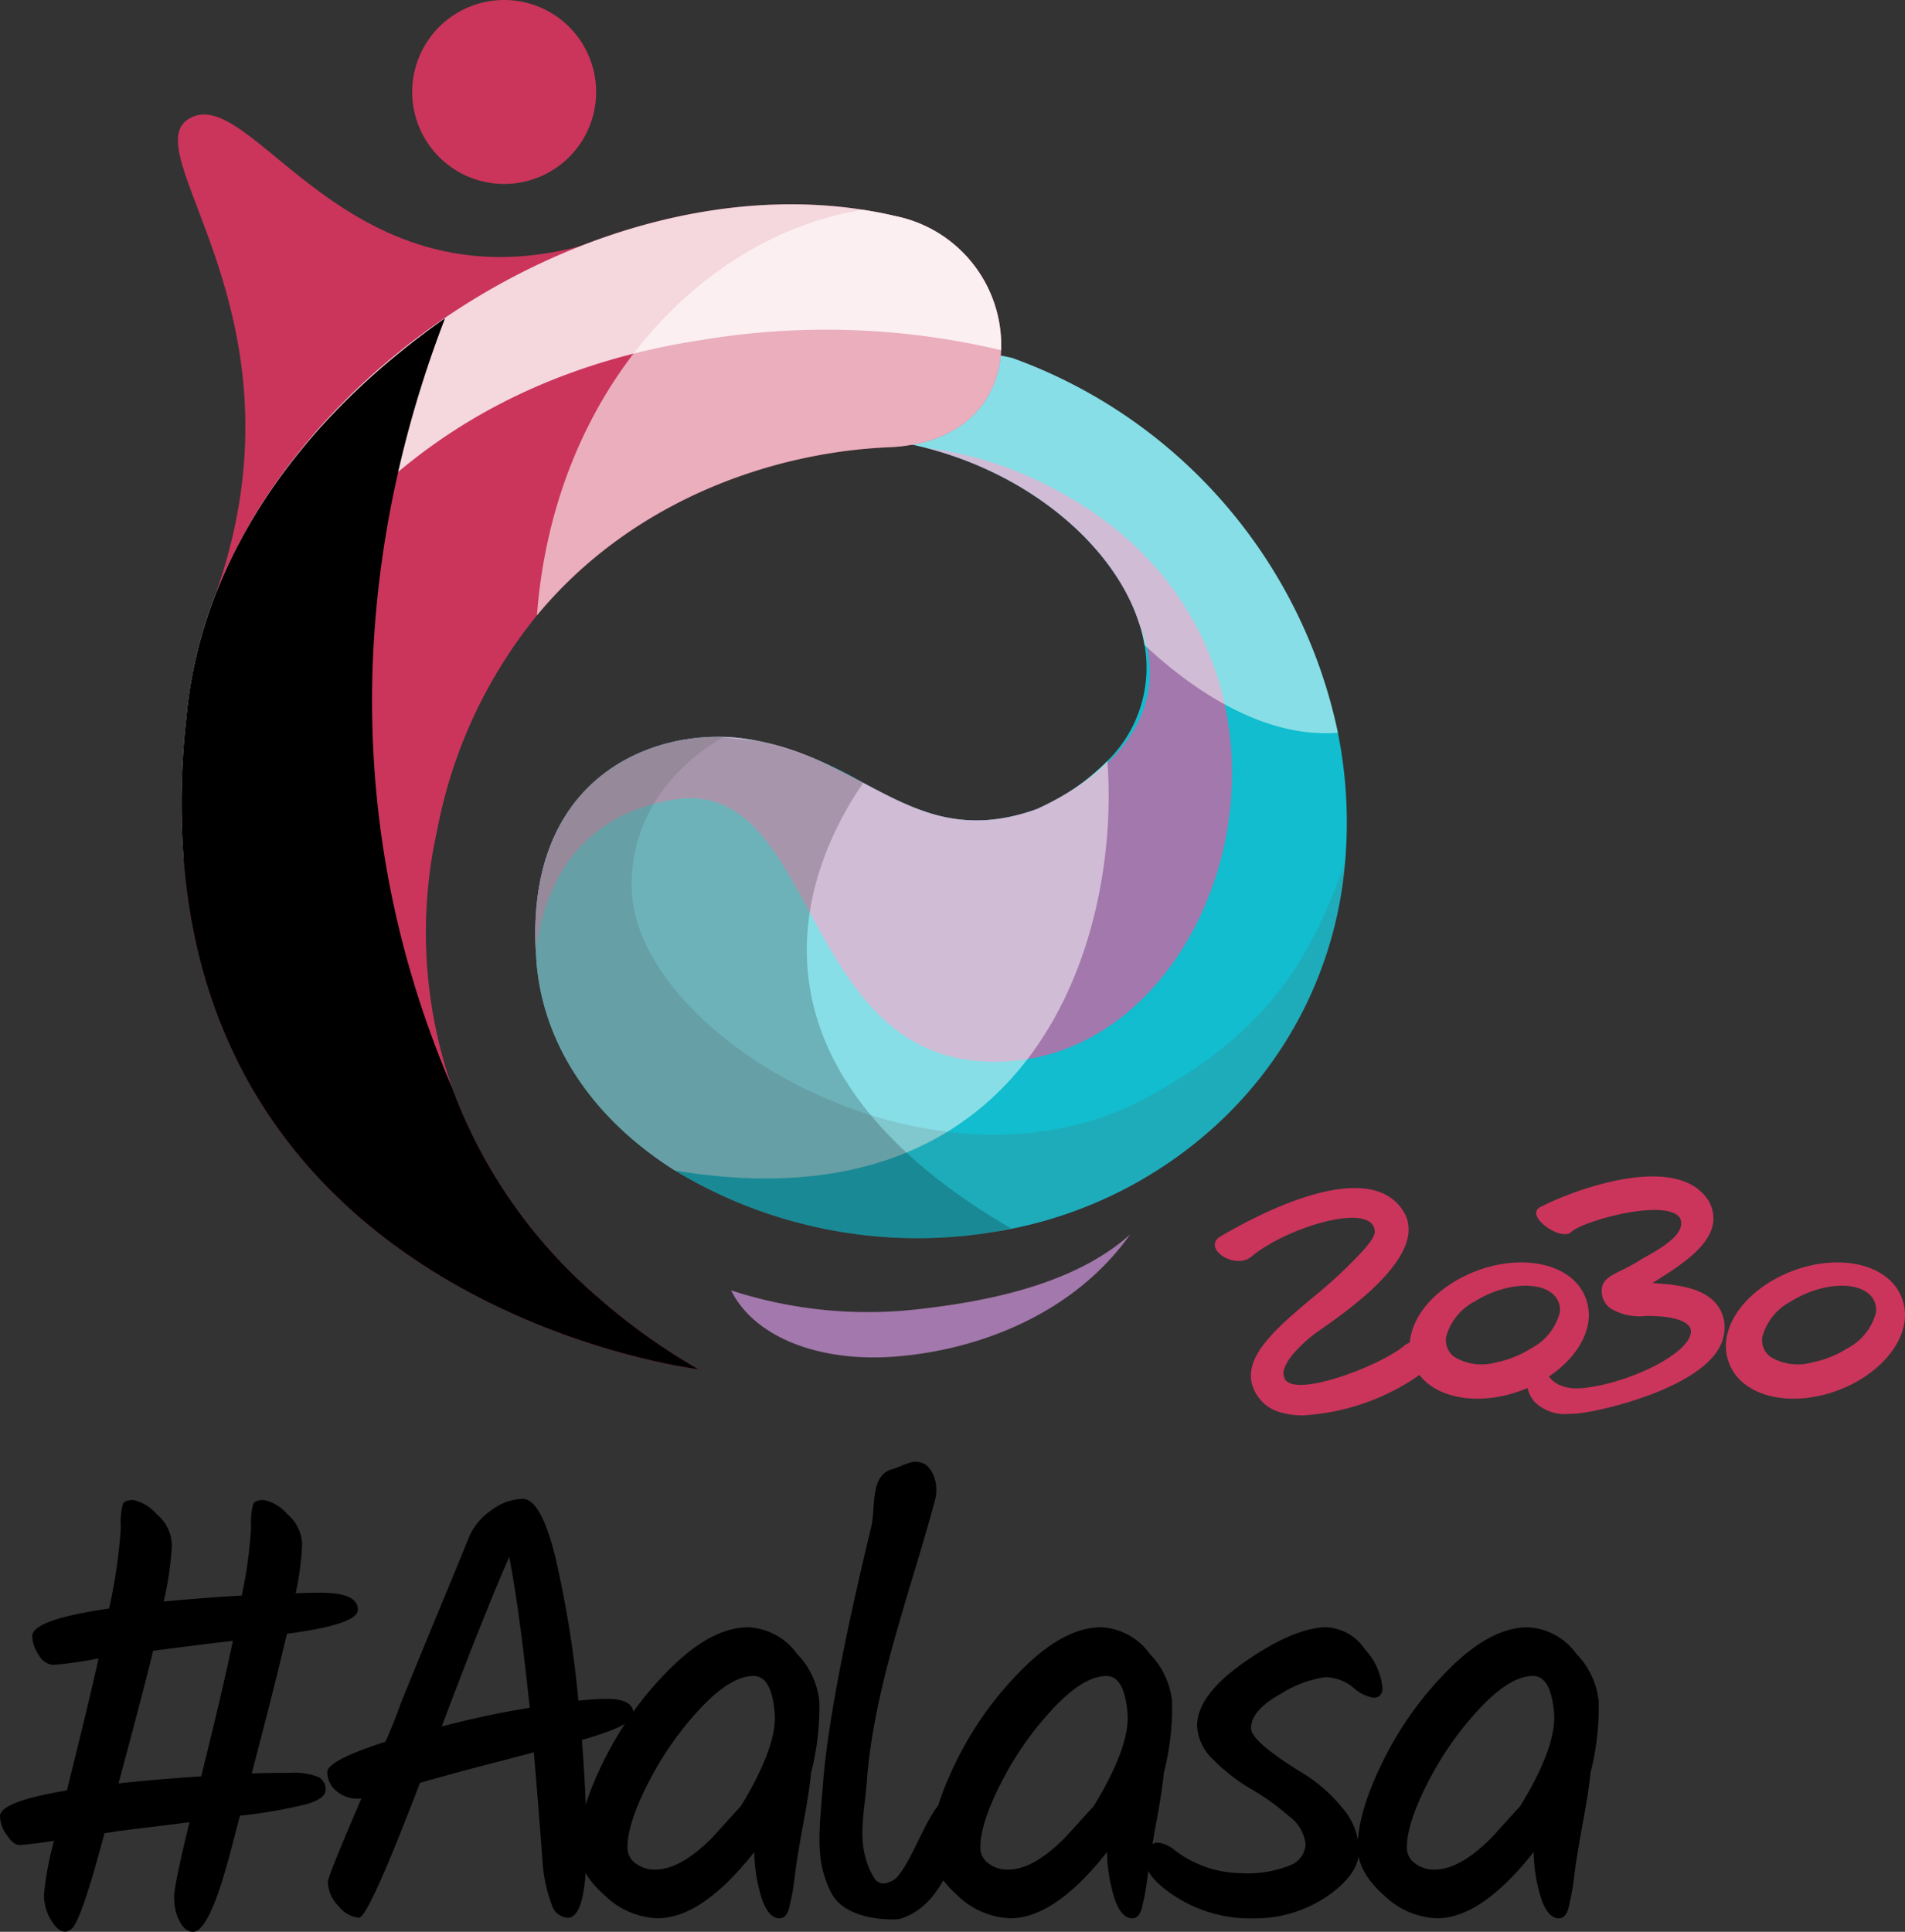 <svg xmlns="http://www.w3.org/2000/svg" xmlns:xlink="http://www.w3.org/1999/xlink" id="Aalasa_2030" data-name="Aalasa 2030" width="185.429" height="188.007" viewBox="0 0 185.429 188.007"><rect x="0" y="0" width="185.429" height="188.007" fill="#333333" stroke="none"/><defs><clipPath id="clip-path"><rect id="Rectangle_28" data-name="Rectangle 28" width="185.429" height="188.007" fill="none"></rect></clipPath><clipPath id="clip-path-3"><rect id="Rectangle_20" data-name="Rectangle 20" width="55.802" height="42.977" fill="none"></rect></clipPath><clipPath id="clip-path-4"><rect id="Rectangle_21" data-name="Rectangle 21" width="78.817" height="48.772" fill="none"></rect></clipPath><clipPath id="clip-path-5"><rect id="Rectangle_22" data-name="Rectangle 22" width="62.769" height="37.501" fill="none"></rect></clipPath><clipPath id="clip-path-6"><rect id="Rectangle_23" data-name="Rectangle 23" width="46.287" height="48.771" fill="none"></rect></clipPath><clipPath id="clip-path-7"><rect id="Rectangle_24" data-name="Rectangle 24" width="79.795" height="63.677" fill="none"></rect></clipPath><clipPath id="clip-path-8"><rect id="Rectangle_25" data-name="Rectangle 25" width="50.361" height="102.297" fill="none"></rect></clipPath><clipPath id="clip-path-9"><rect id="Rectangle_26" data-name="Rectangle 26" width="45.198" height="39.469" fill="none"></rect></clipPath></defs><g id="Group_173" data-name="Group 173" clip-path="url(#clip-path)"><g id="Group_172" data-name="Group 172"><g id="Group_171" data-name="Group 171" clip-path="url(#clip-path)"><path id="Path_219" data-name="Path 219" d="M44.718,8.951A8.951,8.951,0,1,1,35.767,0a8.95,8.95,0,0,1,8.951,8.951" transform="translate(13.307)" fill="#cb355b"></path><path id="Path_220" data-name="Path 220" d="M54.623,19.016C29.14,28.644,19.41,4.829,12.98,7.687s11.807,18.781,2.416,46C35.809,59.4,54.623,19.016,54.623,19.016" transform="translate(5.743 3.695)" fill="#cb355b"></path><path id="Path_221" data-name="Path 221" d="M113.642,72.7a39.067,39.067,0,0,1-13.236,26.184,41.5,41.5,0,0,1-20.828,9.757.113.113,0,0,1-.043.006,45.632,45.632,0,0,1-31.113-5.955C40.885,97.94,35.633,90.881,34.94,82.4c-.021-.368-.049-.736-.07-1.1-.814-15.784,9.714-20.805,17.68-20.822.23,0,.461,0,.691.01.44.016.869.049,1.291.094.66.07,1.3.169,1.912.284a35.5,35.5,0,0,1,10.3,4.094c5.1,2.708,9.7,5.165,16.972,2.521.477-.224.944-.45,1.389-.687a21.2,21.2,0,0,0,5.4-3.961,12.716,12.716,0,0,0,3.621-11.291,14.384,14.384,0,0,0-.479-1.989c-.01-.016-.016-.022-.016-.033C91.3,42.078,83.206,35.033,72.894,32.369a34.923,34.923,0,0,0-20.525.94,38.012,38.012,0,0,0-7.423,3.627c-.138.082-.286.171-.423.263a38.953,38.953,0,0,1,5.654-6.1c8.345-7.252,19.278-10.17,31.077-7.483a49.561,49.561,0,0,1,31.69,36.468,44.109,44.109,0,0,1,.7,12.615" transform="translate(17.282 11.229)" fill="#11bdce"></path><path id="Path_222" data-name="Path 222" d="M81.7,88.753C60.216,90.974,63,61.025,48.306,63.362,37.986,65,35.456,73.276,34.87,78.067c-.881-17.138,11.6-21.586,19.662-20.717,12.263,1.326,16.931,11.356,29.175,6.9.483-.224.947-.45,1.392-.688,9.051-4.733,11.053-11.35,8.542-17.241a.068.068,0,0,1-.012-.031C91.3,38.848,83.206,31.8,72.892,29.14a35.52,35.52,0,0,1,12.476,4.01c28.463,14.955,17.82,53.369-3.669,55.6" transform="translate(17.282 14.46)" fill="#a378ac"></path><g id="Group_152" data-name="Group 152" transform="translate(52.106 71.707)" opacity="0.5" style="mix-blend-mode: soft-light;isolation: isolate"><g id="Group_151" data-name="Group 151"><g id="Group_150" data-name="Group 150" clip-path="url(#clip-path-3)"><path id="Path_223" data-name="Path 223" d="M48.423,90.134c-7.538-4.748-12.79-11.807-13.483-20.285-.021-.368-.049-.736-.072-1.1C33.99,51.61,46.472,47.16,54.532,48.028a23.925,23.925,0,0,1,2.8.477,28.991,28.991,0,0,1,6.378,2.336c3.138,1.522,5.9,3.274,8.9,4.308a15.236,15.236,0,0,0,6.109.884,17.793,17.793,0,0,0,5-1.1c.479-.226.946-.45,1.39-.687a21.2,21.2,0,0,0,5.4-3.962c1.285,16.982-6.934,45.683-42.079,39.854" transform="translate(-34.825 -47.925)" fill="#fff"></path></g></g></g><g id="Group_155" data-name="Group 155" transform="translate(52.106 71.705)" opacity="0.18"><g id="Group_154" data-name="Group 154"><g id="Group_153" data-name="Group 153" clip-path="url(#clip-path-4)"><path id="Path_224" data-name="Path 224" d="M113.642,60.143a39.067,39.067,0,0,1-13.236,26.184C85.085,99.826,62.668,99.1,48.423,90.135,40.885,85.387,35.633,78.328,34.94,69.85c-.021-.368-.049-.736-.07-1.1C34.035,52.5,45.209,47.655,53.241,47.935c-3.064,1.571-9.381,6.539-9.022,15,.607,14.309,29.457,31.141,49.937,20.2,12.351-6.6,16.272-14.027,19.487-23" transform="translate(-34.824 -47.924)" fill="#5f6060"></path></g></g></g><g id="Group_158" data-name="Group 158" transform="translate(67.457 33.857)" opacity="0.5" style="mix-blend-mode: soft-light;isolation: isolate"><g id="Group_157" data-name="Group 157"><g id="Group_156" data-name="Group 156" clip-path="url(#clip-path-5)"><path id="Path_225" data-name="Path 225" d="M107.853,60.081c-7.575.6-14.675-4.653-18.823-8.538a14.326,14.326,0,0,0-.477-1.989c-.012-.016-.016-.022-.016-.033C86.207,42.076,78.114,35.034,67.8,32.369a34.923,34.923,0,0,0-20.525.94l-2.192-2.214c8.345-7.252,19.278-10.168,31.08-7.483a49.564,49.564,0,0,1,31.689,36.469" transform="translate(-45.084 -22.628)" fill="#fff"></path></g></g></g><g id="Group_161" data-name="Group 161" transform="translate(52.106 71.706)" opacity="0.2" style="mix-blend-mode: soft-light;isolation: isolate"><g id="Group_160" data-name="Group 160"><g id="Group_159" data-name="Group 159" clip-path="url(#clip-path-6)"><path id="Path_226" data-name="Path 226" d="M81.112,95.76c-.516.109-1.032.22-1.532.325a.153.153,0,0,1-.045,0,45.632,45.632,0,0,1-31.113-5.955c-7.537-4.746-12.79-11.807-13.481-20.285-.022-.368-.049-.736-.072-1.1-.814-15.784,9.714-20.805,17.68-20.822l3.895.391a35.441,35.441,0,0,1,10.3,4.092c-4.939,7.17-14.3,26.636,14.373,43.354" transform="translate(-34.825 -47.924)"></path></g></g></g><path id="Path_227" data-name="Path 227" d="M91.589,27.487c-.209,4.219-2.829,8.077-8.428,9.158a16.605,16.605,0,0,1-2.5.286C69.6,37.4,55.833,41.914,46.407,53.293a46.959,46.959,0,0,0-9.7,20.828,45.954,45.954,0,0,0,1.466,25.212A49.351,49.351,0,0,0,52.3,119.617a60.678,60.678,0,0,0,9.872,7.065s-46.743-5.566-50.16-49.716a73.674,73.674,0,0,1,.28-13.756C13.4,50.54,20.42,38.8,30.358,29.882,43.494,18.1,61.724,11.274,78.129,13.823c1.071.16,2.137.368,3.191.615A12.856,12.856,0,0,1,91.589,27.487" transform="translate(5.86 6.596)" fill="#cb355b"></path><g id="Group_164" data-name="Group 164" transform="translate(17.667 19.885)" opacity="0.8" style="mix-blend-mode: soft-light;isolation: isolate"><g id="Group_163" data-name="Group 163"><g id="Group_162" data-name="Group 162" clip-path="url(#clip-path-7)"><path id="Path_228" data-name="Path 228" d="M91.588,27.487a73.695,73.695,0,0,0-28.975-1.02c-38.89,5.817-48.415,38.63-50.6,50.5a73.629,73.629,0,0,1,.278-13.753C14.965,32.7,51.928,7.539,81.322,14.438A12.85,12.85,0,0,1,91.588,27.487" transform="translate(-11.807 -13.291)" fill="#fff"></path></g></g></g><path id="Path_229" data-name="Path 229" d="M47.562,85.738a42.951,42.951,0,0,0,18.432,1.807c6.429-.738,14.961-2.355,20.416-7.255C80.955,87.973,71.809,91.5,63.68,92.17c-7.5.616-13.861-1.863-16.118-6.432" transform="translate(23.602 39.843)" fill="#a378ac"></path><g id="Group_167" data-name="Group 167" transform="translate(17.667 30.98)" style="mix-blend-mode: soft-light;isolation: isolate"><g id="Group_166" data-name="Group 166"><g id="Group_165" data-name="Group 165" clip-path="url(#clip-path-8)"><path id="Path_230" data-name="Path 230" d="M62.168,123s-46.743-5.568-50.16-49.716a73.672,73.672,0,0,1,.28-13.756C13.4,46.863,20.722,32.442,37.461,20.7c-6.378,16.548-12.452,44.3.715,74.95A49.351,49.351,0,0,0,52.3,115.938,60.587,60.587,0,0,0,62.168,123" transform="translate(-11.808 -20.705)"></path></g></g></g><g id="Group_170" data-name="Group 170" transform="translate(52.266 20.419)" opacity="0.6" style="mix-blend-mode: soft-light;isolation: isolate"><g id="Group_169" data-name="Group 169"><g id="Group_168" data-name="Group 168" clip-path="url(#clip-path-9)"><path id="Path_231" data-name="Path 231" d="M80.114,27.311c-.209,4.219-2.829,8.077-8.428,9.158a16.6,16.6,0,0,1-2.5.286c-11.06.473-24.829,4.982-34.255,16.361C36.59,31.274,51.038,16.125,66.654,13.647c1.071.16,2.137.368,3.191.615A12.856,12.856,0,0,1,80.114,27.311" transform="translate(-34.931 -13.647)" fill="#fff"></path></g></g></g><path id="Path_232" data-name="Path 232" d="M87.637,99.4a7.487,7.487,0,0,1-2.156-.281,3.935,3.935,0,0,1-2.822-2.741c-.793-2.9,2.653-5.752,6.645-9.054A44.944,44.944,0,0,0,93.2,83.644c1.432-1.5,1.4-2.047,1.4-2.053.034-3.12-8.538-.542-12.015,2.364-1.613,1.348-4.95-.887-2.919-2.024,1.3-.726,13.9-8.31,17.69-2.448,3.04,4.7-7.628,11.159-8.859,12.173-3.316,2.732-2.752,3.884-2.75,3.889.329,2.52,9.458-.937,11.819-3a1.6,1.6,0,0,1,2.1,2.4A21.978,21.978,0,0,1,87.637,99.4" transform="translate(39.215 38.347)" fill="#cb355b"></path><path id="Path_233" data-name="Path 233" d="M108.32,84.594c-1.953-2.8-6.914-3.3-11.3-1.142-2.665,1.311-4.589,3.38-5.143,5.536a4.679,4.679,0,0,0,.654,3.907c1.134,1.628,3.292,2.478,5.764,2.478a11.811,11.811,0,0,0,2.741-.331,13.354,13.354,0,0,0,2.787-1.007c2.665-1.311,4.587-3.38,5.143-5.536a4.673,4.673,0,0,0-.651-3.905M106.31,87a5.51,5.51,0,0,1-2.8,3.485,10.225,10.225,0,0,1-3.464,1.375,5.113,5.113,0,0,1-3.993-.552,2.025,2.025,0,0,1-.808-1.923,5.509,5.509,0,0,1,2.8-3.482c2.638-1.653,5.913-2.014,7.46-.824A2.034,2.034,0,0,1,106.31,87" transform="translate(45.514 40.749)" fill="#cb355b"></path><path id="Path_234" data-name="Path 234" d="M128.889,84.594c-1.953-2.8-6.914-3.3-11.3-1.142-2.665,1.311-4.589,3.38-5.143,5.536a4.679,4.679,0,0,0,.654,3.907c1.134,1.628,3.292,2.478,5.764,2.478a11.811,11.811,0,0,0,2.741-.331,13.353,13.353,0,0,0,2.788-1.007c2.665-1.311,4.587-3.38,5.143-5.536a4.673,4.673,0,0,0-.651-3.905M126.879,87a5.51,5.51,0,0,1-2.8,3.485,10.225,10.225,0,0,1-3.464,1.375,5.113,5.113,0,0,1-3.993-.552,2.025,2.025,0,0,1-.808-1.923,5.509,5.509,0,0,1,2.8-3.482c2.638-1.653,5.913-2.014,7.46-.824A2.034,2.034,0,0,1,126.879,87" transform="translate(55.721 40.749)" fill="#cb355b"></path><path id="Path_235" data-name="Path 235" d="M103.342,99.635a4.16,4.16,0,0,1-3.287-1.21,3.027,3.027,0,0,1-.652-2.635,1.619,1.619,0,0,1,1.96-1.182c-.588.875.486,2.771,3.337,2.515,4.441-.4,10.831-3.453,10.59-5.65-.015-.136-.151-1.4-4.381-1.375a5.442,5.442,0,0,1-3.465-.753,2.1,2.1,0,0,1-.829-1.76c.075-1.447,1.6-1.57,3.724-2.909,1.163-.733,4.745-2.384,3.887-4.139-1.393-1.909-9.389.277-10.581,1.394-1.007.944-4.583-1.6-3.018-2.422,3.15-1.649,13.448-5.508,16.439-.54l.078.147c1.54,3.277-2.357,5.738-5.2,7.535l-.388.244c2.312.148,5.023.417,6.329,2.171a3.662,3.662,0,0,1,.56,3.139c-1.058,4.552-11.27,7.065-14.063,7.37a9.761,9.761,0,0,1-1.037.058m-.795-3.079,0,.012,0-.012" transform="translate(49.29 37.973)" fill="#cb355b"></path><path id="Path_236" data-name="Path 236" d="M5.255,130.741q-2.8.4-3.371.4c-.38,0-.79-.322-1.227-.97A3.3,3.3,0,0,1,0,128.343q0-1.427,6.509-2.512,2.4-9.649,3.085-12.848a38.8,38.8,0,0,1-4.4.628,1.749,1.749,0,0,1-1.427-.97,3.408,3.408,0,0,1-.628-1.828q0-1.6,7.481-2.684a52.119,52.119,0,0,0,1.142-7.851,7.39,7.39,0,0,1,.2-2.342c.133-.247.465-.371,1-.371a4.178,4.178,0,0,1,2.283,1.371,4.069,4.069,0,0,1,1.484,3.027,30.753,30.753,0,0,1-.8,5.482q5.086-.458,7.6-.572a43.845,43.845,0,0,0,.913-6.682,7,7,0,0,1,.2-2.226c.133-.265.477-.4,1.028-.4a4.058,4.058,0,0,1,2.285,1.371,3.994,3.994,0,0,1,1.454,2.912,28.234,28.234,0,0,1-.627,4.8c.687-.036,1.5-.057,2.455-.057q3.6,0,3.6,1.656,0,1.427-6.911,2.34-1.2,5.14-3.425,13.59,1.484-.056,3.625-.057a6.733,6.733,0,0,1,2.856.4,1.34,1.34,0,0,1,.712,1.255q0,.857-1.884,1.4a47.618,47.618,0,0,1-6.452,1.115l-.914,3.483q-2.056,7.822-3.654,7.822-.743,0-1.285-1a4.391,4.391,0,0,1-.542-2.141q-.171-.8,1.484-7.537-2.114.285-4.055.512-2.913.346-4.224.572-2.116,8-3.085,9.194-1.028,1.028-2.111-.742a4.712,4.712,0,0,1-.687-2.571,31.264,31.264,0,0,1,.973-5.138M22.67,111.269q-4.742.572-7.765.971-.741,3.142-3.37,12.905,3.712-.4,8.051-.685,2.112-8.508,3.084-13.191" transform="translate(0 48.416)"></path><path id="Path_237" data-name="Path 237" d="M51.1,118.445q0,1.084-5.026,2.512.458,5.939.456,10.107,0,7.193-1.825,7.2a1.734,1.734,0,0,1-1.541-1.2,14.559,14.559,0,0,1-.914-4.169q-.4-5.485-.856-10.737-2.572.687-4.685,1.228t-6.395,1.742q-5.023,13.134-5.939,13.134a2.9,2.9,0,0,1-1.969-1.113,3.415,3.415,0,0,1-1.056-2.37q0-.57,3.256-8.108h-.4a3.066,3.066,0,0,1-2.026-.742,2.324,2.324,0,0,1-.884-1.857q0-1.113,5.653-2.942.911-2.054,1.484-3.711,1.313-3.254,3.654-8.907t2.969-7.224a6.036,6.036,0,0,1,2.2-2.684,5.294,5.294,0,0,1,3.054-1.113q1.771,0,3.171,5.653a103.992,103.992,0,0,1,2.255,13.991,26.5,26.5,0,0,1,2.8-.174q2.568,0,2.569,1.486m-18.672,1.2q4.053-1.082,8.564-1.827-1.028-9.765-2-14.675-2.572,5.885-6.567,16.5" transform="translate(10.567 48.378)"></path><path id="Path_238" data-name="Path 238" d="M92.239,105.847a4.769,4.769,0,0,1,3.654,2.14,6.391,6.391,0,0,1,1.713,3.742q0,.97-.913.97a3.973,3.973,0,0,1-1.944-1,4.391,4.391,0,0,0-2.683-1,10.724,10.724,0,0,0-4.312,1.6q-2.938,1.6-2.939,3.371,0,1.313,5.253,4.51a15.172,15.172,0,0,1,3.624,3.227,6.51,6.51,0,0,1,1.628,4.225q0,2.256-3.112,4.4a12.475,12.475,0,0,1-7.251,2.141,13.4,13.4,0,0,1-7.309-2q-3.169-2-3.169-3.769a1.733,1.733,0,0,1,.371-1.172,1.192,1.192,0,0,1,.943-.428,3.172,3.172,0,0,1,1.6.742,10.825,10.825,0,0,0,6.423,2.226A11.1,11.1,0,0,0,88.64,129a2.308,2.308,0,0,0,1.484-2.056A3.94,3.94,0,0,0,88.47,124.2a22.893,22.893,0,0,0-3.625-2.6,17.593,17.593,0,0,1-3.627-2.8,4.818,4.818,0,0,1-1.656-3.37q0-3.025,4.769-6.31t7.909-3.283" transform="translate(36.96 52.526)"></path><path id="Path_239" data-name="Path 239" d="M61.088,113.126a7.689,7.689,0,0,0-2.168-4.682,6.188,6.188,0,0,0-4.74-2.6q-3.542,0-7.538,3.94a33.469,33.469,0,0,0-6.51,8.992q-2.511,5.054-2.511,8.481,0,2.395,2.541,4.652a7.789,7.789,0,0,0,5.167,2.255q4.338,0,9.425-6.45a15.527,15.527,0,0,0,.769,4.652c.435,1.2,1,1.8,1.683,1.8.534,0,.875-.474,1.028-1.427.115-.456.209-.922.286-1.4s.162-1.113.259-1.911.379-2.494.854-5.084c.34-1.842.552-3.28.648-4.35l0,.01a25.48,25.48,0,0,0,.8-6.881m-7.637,10.121-2.735,3.015q-3.106,3.167-5.614,3.169a3.051,3.051,0,0,1-1.885-.6,1.87,1.87,0,0,1-.8-1.57q0-2.343,2.056-6.34a31.414,31.414,0,0,1,5.023-7.166q2.969-3.169,5.2-3.171,1.742,0,2.048,3.61c.088,1.052.006,3.676-3.29,9.051" transform="translate(18.669 52.526)"></path><path id="Path_240" data-name="Path 240" d="M84.036,113.126a7.689,7.689,0,0,0-2.168-4.682,6.188,6.188,0,0,0-4.74-2.6q-3.542,0-7.538,3.94a33.47,33.47,0,0,0-6.51,8.992q-2.511,5.054-2.511,8.481,0,2.395,2.541,4.652a7.789,7.789,0,0,0,5.167,2.255q4.338,0,9.425-6.45a15.527,15.527,0,0,0,.769,4.652c.435,1.2,1,1.8,1.683,1.8.534,0,.875-.474,1.028-1.427.115-.456.209-.922.286-1.4s.162-1.113.259-1.911.379-2.494.854-5.084c.34-1.842.552-3.28.648-4.35l0,.01a25.48,25.48,0,0,0,.8-6.881M76.4,123.246l-2.735,3.015q-3.106,3.167-5.614,3.169a3.051,3.051,0,0,1-1.885-.6,1.87,1.87,0,0,1-.8-1.57q0-2.343,2.056-6.34a31.414,31.414,0,0,1,5.023-7.166q2.969-3.169,5.2-3.171,1.742,0,2.048,3.61c.088,1.052.006,3.676-3.29,9.051" transform="translate(30.057 52.526)"></path><path id="Path_241" data-name="Path 241" d="M111.79,113.126a7.689,7.689,0,0,0-2.168-4.682,6.188,6.188,0,0,0-4.74-2.6q-3.542,0-7.538,3.94a33.47,33.47,0,0,0-6.51,8.992q-2.511,5.054-2.511,8.481,0,2.395,2.541,4.652a7.789,7.789,0,0,0,5.167,2.255q4.338,0,9.425-6.45a15.527,15.527,0,0,0,.769,4.652c.435,1.2,1,1.8,1.683,1.8.534,0,.875-.474,1.028-1.427.115-.456.209-.922.286-1.4s.162-1.113.259-1.911.379-2.494.854-5.084c.34-1.842.552-3.28.648-4.35l0,.01a25.481,25.481,0,0,0,.8-6.881m-7.637,10.121-2.735,3.015q-3.106,3.167-5.614,3.169a3.051,3.051,0,0,1-1.885-.6,1.87,1.87,0,0,1-.8-1.57q0-2.343,2.056-6.34a31.414,31.414,0,0,1,5.023-7.166q2.969-3.169,5.2-3.171,1.742,0,2.048,3.61c.088,1.052.006,3.676-3.29,9.051" transform="translate(43.83 52.526)"></path><path id="Path_242" data-name="Path 242" d="M54.461,137.037a10.443,10.443,0,0,1-.714-1.787c-.748-2.484-.362-5.309-.1-8.744.5-6.745,2.707-16.83,4.7-25.083.447-1.842-.139-4.963,1.966-5.6.756-.227,1.155-.465,1.749-.643a1.87,1.87,0,0,1,1.583.171,2.711,2.711,0,0,1,.887,1.383,3.842,3.842,0,0,1,.028,2.051c-2.524,9.416-6.016,18.356-6.667,27.737-.2,2.473-.768,4.882-.052,7.258a6.847,6.847,0,0,0,.871,1.917,1.06,1.06,0,0,0,1.275.323,1.864,1.864,0,0,0,.853-.492c1.936-2.173,3.2-7.558,5.684-8.306.432-.13,1.95-.175,2.21.69.211.7-.263,1.08-.625,1.836-1.86,3.8-2.838,8.567-6.995,9.82-.379.114-5.217.274-6.651-2.533" transform="translate(26.455 47.186)"></path></g></g></g></svg>